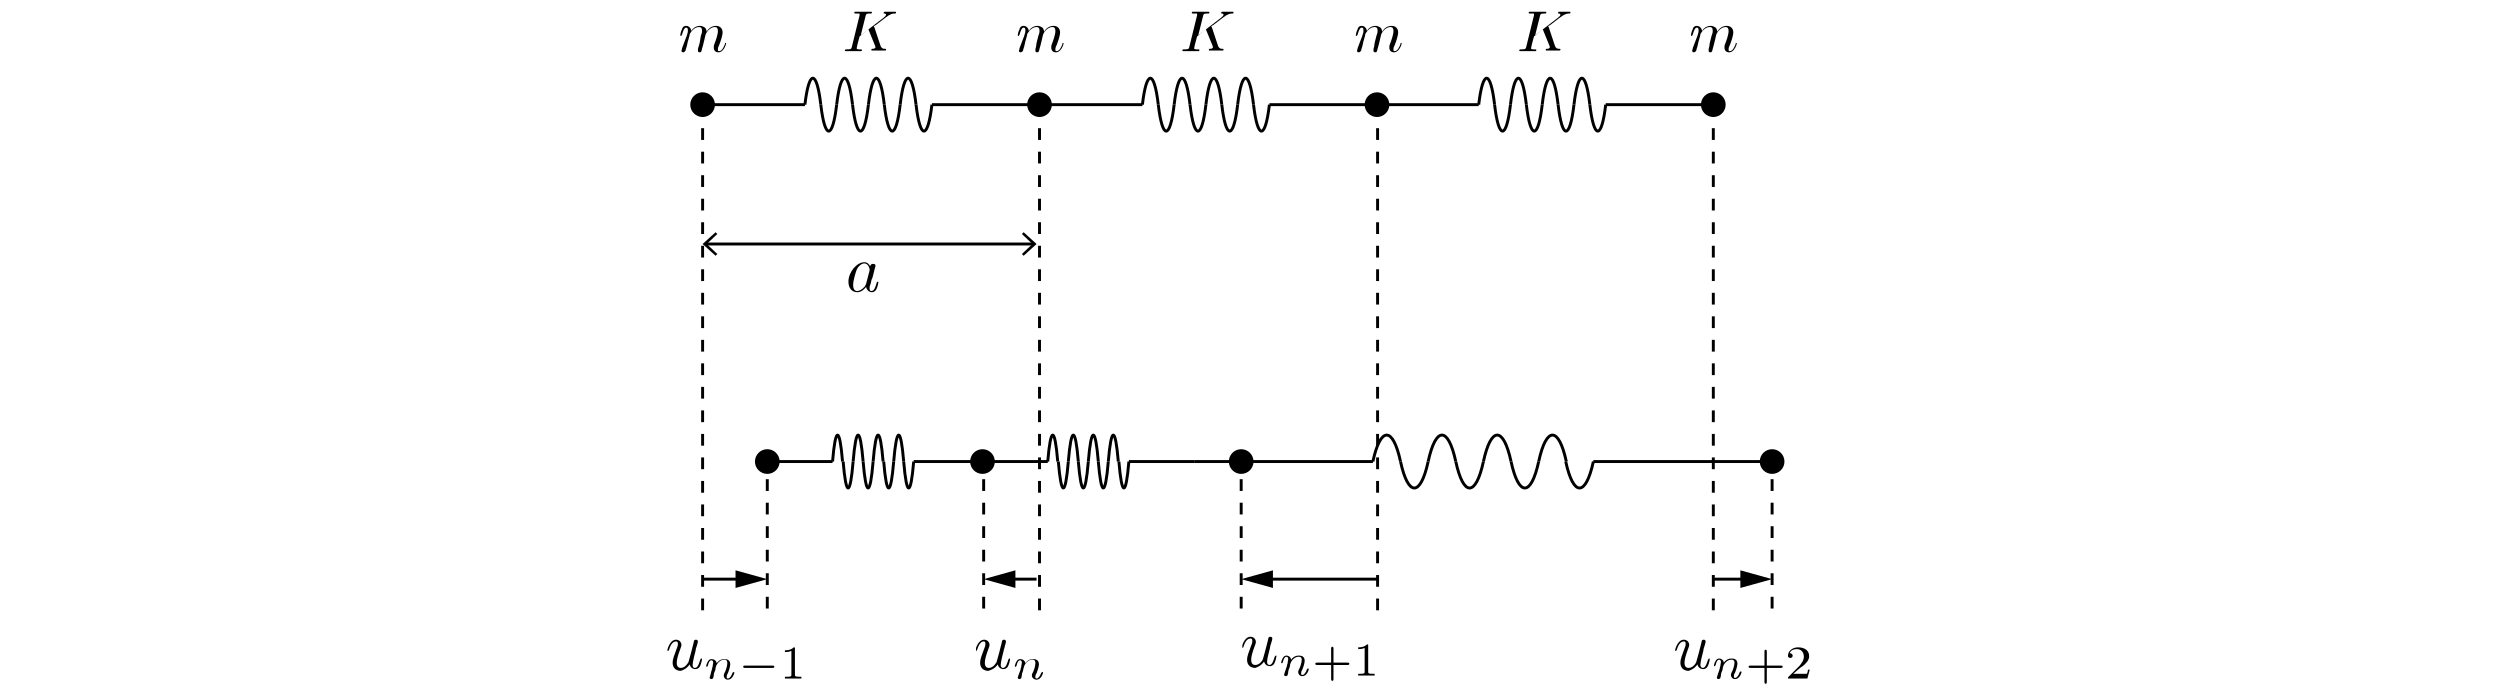 <?xml version="1.0" encoding="utf-8"?>
<!-- Generator: Adobe Illustrator 21.0.0, SVG Export Plug-In . SVG Version: 6.00 Build 0)  -->
<svg version="1.1" id="Layer_1" xmlns="http://www.w3.org/2000/svg" xmlns:xlink="http://www.w3.org/1999/xlink" x="0px" y="0px"
	 viewBox="0 0 425.2 119" style="enable-background:new 0 0 425.2 119;" xml:space="preserve">
<style type="text/css">
	.st0{fill:none;stroke:#000000;stroke-width:0.5;stroke-miterlimit:10;}
	.st1{fill:none;stroke:#000000;stroke-width:0.5;stroke-miterlimit:10;stroke-dasharray:2;}
	.st2{clip-path:url(#SVGID_2_);}
	.st3{clip-path:url(#SVGID_4_);}
	.st4{clip-path:url(#SVGID_6_);}
	.st5{clip-path:url(#SVGID_8_);}
	.st6{clip-path:url(#SVGID_10_);}
	.st7{clip-path:url(#SVGID_12_);}
	.st8{clip-path:url(#SVGID_14_);}
	.st9{clip-path:url(#SVGID_16_);}
	.st10{clip-path:url(#SVGID_18_);}
	.st11{clip-path:url(#SVGID_20_);}
	.st12{clip-path:url(#SVGID_22_);}
	.st13{clip-path:url(#SVGID_24_);}
</style>
<g>
	<g>
		<path class="st0" d="M136.9,17.8c0.7-6,2-6,2.7,0"/>
		<path class="st0" d="M142.3,17.8c-0.7,6-2,6-2.7,0"/>
	</g>
	<g>
		<path class="st0" d="M142.3,17.8c0.7-6,2-6,2.7,0"/>
		<path class="st0" d="M147.7,17.8c-0.7,6-2,6-2.7,0"/>
	</g>
	<g>
		<path class="st0" d="M147.7,17.8c0.7-6,2-6,2.7,0"/>
		<path class="st0" d="M153.1,17.8c-0.7,6-2,6-2.7,0"/>
	</g>
	<g>
		<path class="st0" d="M153.1,17.8c0.7-6,2-6,2.7,0"/>
		<path class="st0" d="M158.5,17.8c-0.7,6-2,6-2.7,0"/>
	</g>
	<line class="st0" x1="158.5" y1="17.8" x2="176" y2="17.8"/>
	<line class="st0" x1="119.5" y1="17.8" x2="136.9" y2="17.8"/>
	<circle cx="176.8" cy="17.8" r="2.1"/>
	<g>
		<path class="st0" d="M194.3,17.8c0.7-6,2-6,2.7,0"/>
		<path class="st0" d="M199.7,17.8c-0.7,6-2,6-2.7,0"/>
	</g>
	<g>
		<path class="st0" d="M199.7,17.8c0.7-6,2-6,2.7,0"/>
		<path class="st0" d="M205.1,17.8c-0.7,6-2,6-2.7,0"/>
	</g>
	<g>
		<path class="st0" d="M205.1,17.8c0.7-6,2-6,2.7,0"/>
		<path class="st0" d="M210.5,17.8c-0.7,6-2,6-2.7,0"/>
	</g>
	<g>
		<path class="st0" d="M210.5,17.8c0.7-6,2-6,2.7,0"/>
		<path class="st0" d="M215.9,17.8c-0.7,6-2,6-2.7,0"/>
	</g>
	<line class="st0" x1="215.9" y1="17.8" x2="233.4" y2="17.8"/>
	<line class="st0" x1="176.8" y1="17.8" x2="194.3" y2="17.8"/>
	<circle cx="234.2" cy="17.8" r="2.1"/>
	<g>
		<path class="st0" d="M251.5,17.8c0.7-6,2-6,2.7,0"/>
		<path class="st0" d="M256.9,17.8c-0.7,6-2,6-2.7,0"/>
	</g>
	<g>
		<path class="st0" d="M256.9,17.8c0.7-6,2-6,2.7,0"/>
		<path class="st0" d="M262.3,17.8c-0.7,6-2,6-2.7,0"/>
	</g>
	<g>
		<path class="st0" d="M262.3,17.8c0.7-6,2-6,2.7,0"/>
		<path class="st0" d="M267.7,17.8c-0.7,6-2,6-2.7,0"/>
	</g>
	<g>
		<path class="st0" d="M267.7,17.8c0.7-6,2-6,2.7,0"/>
		<path class="st0" d="M273.1,17.8c-0.7,6-2,6-2.7,0"/>
	</g>
	<line class="st0" x1="273.1" y1="17.8" x2="290.6" y2="17.8"/>
	<line class="st0" x1="234" y1="17.8" x2="251.5" y2="17.8"/>
	<circle cx="291.4" cy="17.8" r="2.1"/>
	<circle cx="119.5" cy="17.8" r="2.1"/>
</g>
<g>
	<path class="st0" d="M141.6,78.5c0.5-6,1.2-6,1.7,0"/>
	<path class="st0" d="M145.1,78.5c-0.5,6-1.2,6-1.7,0"/>
</g>
<g>
	<path class="st0" d="M145.1,78.5c0.5-6,1.2-6,1.7,0"/>
	<path class="st0" d="M148.5,78.5c-0.5,6-1.2,6-1.7,0"/>
</g>
<g>
	<path class="st0" d="M148.5,78.5c0.5-6,1.2-6,1.7,0"/>
	<path class="st0" d="M152,78.5c-0.5,6-1.2,6-1.7,0"/>
</g>
<g>
	<path class="st0" d="M152,78.5c0.5-6,1.2-6,1.7,0"/>
	<path class="st0" d="M155.4,78.5c-0.5,6-1.2,6-1.7,0"/>
</g>
<line class="st0" x1="155.4" y1="78.5" x2="166.6" y2="78.5"/>
<line class="st0" x1="130.5" y1="78.5" x2="141.6" y2="78.5"/>
<circle cx="167.1" cy="78.5" r="2.1"/>
<g>
	<path class="st0" d="M178.2,78.5c0.5-6,1.2-6,1.7,0"/>
	<path class="st0" d="M181.7,78.5c-0.5,6-1.2,6-1.7,0"/>
</g>
<g>
	<path class="st0" d="M181.7,78.5c0.5-6,1.2-6,1.7,0"/>
	<path class="st0" d="M185.1,78.5c-0.5,6-1.2,6-1.7,0"/>
</g>
<g>
	<path class="st0" d="M185.1,78.5c0.5-6,1.2-6,1.7,0"/>
	<path class="st0" d="M188.5,78.5c-0.5,6-1.2,6-1.7,0"/>
</g>
<g>
	<path class="st0" d="M188.5,78.5c0.5-6,1.2-6,1.7,0"/>
	<path class="st0" d="M192,78.5c-0.5,6-1.2,6-1.7,0"/>
</g>
<line class="st0" x1="192" y1="78.5" x2="203.1" y2="78.5"/>
<line class="st0" x1="167.1" y1="78.5" x2="178.2" y2="78.5"/>
<circle cx="211.1" cy="78.5" r="2.1"/>
<g>
	<path class="st0" d="M233.5,78.5c1.3-6,3.4-6,4.7,0"/>
	<path class="st0" d="M242.9,78.5c-1.3,6-3.4,6-4.7,0"/>
</g>
<g>
	<path class="st0" d="M242.9,78.5c1.3-6,3.4-6,4.7,0"/>
	<path class="st0" d="M252.3,78.5c-1.3,6-3.4,6-4.7,0"/>
</g>
<g>
	<path class="st0" d="M252.3,78.5c1.3-6,3.4-6,4.7,0"/>
	<path class="st0" d="M261.7,78.5c-1.3,6-3.4,6-4.7,0"/>
</g>
<g>
	<path class="st0" d="M261.7,78.5c1.3-6,3.4-6,4.7,0"/>
	<path class="st0" d="M271,78.5c-1.3,6-3.4,6-4.7,0"/>
</g>
<line class="st0" x1="271" y1="78.5" x2="301.4" y2="78.5"/>
<line class="st0" x1="203.1" y1="78.5" x2="233.5" y2="78.5"/>
<circle cx="301.4" cy="78.5" r="2.1"/>
<circle cx="130.5" cy="78.5" r="2.1"/>
<line class="st1" x1="119.5" y1="17.8" x2="119.5" y2="105.2"/>
<line class="st1" x1="176.8" y1="17.8" x2="176.8" y2="105.2"/>
<line class="st1" x1="234.3" y1="17.8" x2="234.3" y2="105.2"/>
<line class="st1" x1="291.4" y1="17.8" x2="291.4" y2="105.2"/>
<line class="st1" x1="130.5" y1="77.5" x2="130.5" y2="104.2"/>
<line class="st1" x1="167.3" y1="77.5" x2="167.3" y2="104.2"/>
<line class="st1" x1="211.1" y1="77.5" x2="211.1" y2="104.2"/>
<line class="st1" x1="301.4" y1="77.5" x2="301.4" y2="104.2"/>
<g>
	<g>
		<line class="st0" x1="119.5" y1="98.5" x2="126.1" y2="98.5"/>
		<g>
			<polygon points="125.1,100 130.5,98.5 125.1,97 			"/>
		</g>
	</g>
</g>
<g>
	<g>
		<line class="st0" x1="176.3" y1="98.5" x2="171.7" y2="98.5"/>
		<g>
			<polygon points="172.7,97 167.3,98.5 172.7,100 			"/>
		</g>
	</g>
</g>
<g>
	<g>
		<line class="st0" x1="234.3" y1="98.5" x2="215.5" y2="98.5"/>
		<g>
			<polygon points="216.5,97 211.1,98.5 216.5,100 			"/>
		</g>
	</g>
</g>
<g>
	<g>
		<line class="st0" x1="291.4" y1="98.5" x2="297" y2="98.5"/>
		<g>
			<polygon points="296,100 301.4,98.5 296,97 			"/>
		</g>
	</g>
</g>
<g>
	<g>
		<line class="st0" x1="120" y1="41.5" x2="175.8" y2="41.5"/>
		<g>
			<polygon points="121.7,43.5 122,43.2 120.2,41.5 122,39.8 121.7,39.5 119.5,41.5 			"/>
		</g>
		<g>
			<polygon points="174.1,43.5 173.8,43.2 175.6,41.5 173.8,39.8 174.1,39.5 176.3,41.5 			"/>
		</g>
	</g>
</g>
<g>
	<defs>
		<rect id="SVGID_1_" x="113.4" y="108.6" width="23.1" height="7"/>
	</defs>
	<clipPath id="SVGID_2_">
		<use xlink:href="#SVGID_1_"  style="overflow:visible;"/>
	</clipPath>
	<path class="st2" d="M117.3,113c0.1,0.5,0.5,0.8,1,0.8c0.4,0,0.7-0.3,0.8-0.6c0.2-0.4,0.3-1.1,0.3-1.1c0-0.1-0.1-0.1-0.1-0.1
		c-0.1,0-0.1,0-0.2,0.2c-0.2,0.6-0.4,1.4-0.9,1.4c-0.2,0-0.4-0.1-0.4-0.5c0-0.2,0.1-0.8,0.2-1.2l0.3-1.2c0-0.2,0.1-0.6,0.2-0.8
		c0.1-0.3,0.2-0.7,0.2-0.8c0-0.2-0.2-0.3-0.3-0.3c-0.1,0-0.4,0-0.4,0.4c-0.2,0.8-0.7,2.8-0.9,3.4c0,0-0.5,1-1.3,1
		c-0.6,0-0.7-0.5-0.7-0.9c0-0.6,0.3-1.5,0.6-2.3c0.1-0.3,0.2-0.5,0.2-0.7c0-0.5-0.4-0.9-0.9-0.9c-1.1,0-1.5,1.7-1.5,1.8
		c0,0.1,0.1,0.1,0.1,0.1c0.1,0,0.1,0,0.2-0.2c0.3-1,0.7-1.4,1.2-1.4c0.1,0,0.3,0,0.3,0.4c0,0.3-0.1,0.6-0.2,0.8
		c-0.4,1.1-0.7,1.8-0.7,2.4c0,1.1,0.8,1.4,1.4,1.4C116.7,113.8,117.1,113.3,117.3,113"/>
	<path class="st2" d="M120.8,114.9c0,0.1-0.1,0.3-0.1,0.3c0,0.2,0.1,0.3,0.3,0.3c0.1,0,0.3-0.1,0.3-0.2c0-0.1,0.1-0.3,0.1-0.5
		c0-0.2,0.1-0.5,0.2-0.7c0.1-0.2,0.1-0.4,0.1-0.5c0.1-0.3,0.1-0.4,0.3-0.7c0.2-0.3,0.6-0.7,1.2-0.7c0.5,0,0.5,0.4,0.5,0.6
		c0,0.5-0.3,1.4-0.5,1.7c-0.1,0.2-0.1,0.3-0.1,0.4c0,0.4,0.3,0.7,0.7,0.7c0.8,0,1.1-1.1,1.1-1.2c0-0.1-0.1-0.1-0.1-0.1
		c-0.1,0-0.1,0.1-0.2,0.1c-0.2,0.6-0.5,1-0.8,1c-0.2,0-0.2-0.1-0.2-0.3c0-0.2,0-0.3,0.2-0.6c0.1-0.2,0.4-1.1,0.4-1.5
		c0-0.8-0.6-0.9-1-0.9c-0.7,0-1.1,0.4-1.3,0.7c-0.1-0.5-0.5-0.7-0.9-0.7c-0.3,0-0.5,0.2-0.6,0.4c-0.2,0.3-0.3,0.7-0.3,0.8
		c0,0.1,0.1,0.1,0.1,0.1c0.1,0,0.1,0,0.2-0.2c0.1-0.5,0.3-0.9,0.6-0.9c0.2,0,0.3,0.2,0.3,0.4c0,0.2-0.1,0.4-0.1,0.7
		c-0.1,0.2-0.1,0.5-0.2,0.7L120.8,114.9"/>
	<path class="st2" d="M131.4,113.6c0.1,0,0.3,0,0.3-0.2c0-0.2-0.2-0.2-0.3-0.2h-4.7c-0.1,0-0.3,0-0.3,0.2c0,0.2,0.2,0.2,0.3,0.2
		H131.4"/>
	<path class="st2" d="M135.2,110.3c0-0.2,0-0.2-0.2-0.2c-0.5,0.5-1.2,0.5-1.5,0.5v0.3c0.2,0,0.7,0,1.1-0.2v4c0,0.3,0,0.4-0.8,0.4
		h-0.3v0.3c0.1,0,1.1,0,1.4,0c0.2,0,1.2,0,1.4,0v-0.3H136c-0.8,0-0.8-0.1-0.8-0.4V110.3"/>
</g>
<g>
	<defs>
		<rect id="SVGID_3_" x="211.3" y="108.2" width="22.8" height="7.9"/>
	</defs>
	<clipPath id="SVGID_4_">
		<use xlink:href="#SVGID_3_"  style="overflow:visible;"/>
	</clipPath>
	<path class="st3" d="M215,112.5c0.1,0.5,0.5,0.8,1,0.8c0.4,0,0.7-0.3,0.8-0.6c0.2-0.4,0.3-1.1,0.3-1.1c0-0.1-0.1-0.1-0.1-0.1
		c-0.1,0-0.1,0.1-0.2,0.2c-0.2,0.6-0.4,1.4-0.9,1.4c-0.2,0-0.4-0.2-0.4-0.5c0-0.3,0.1-0.8,0.2-1.2l0.3-1.2c0-0.2,0.1-0.6,0.2-0.8
		c0.1-0.3,0.2-0.7,0.2-0.8c0-0.2-0.2-0.3-0.3-0.3c-0.1,0-0.4,0-0.4,0.4c-0.2,0.8-0.7,2.8-0.9,3.4c0,0.1-0.5,1-1.3,1
		c-0.6,0-0.7-0.5-0.7-0.9c0-0.6,0.3-1.5,0.6-2.3c0.1-0.3,0.2-0.5,0.2-0.7c0-0.5-0.4-0.9-0.9-0.9c-1.1,0-1.5,1.7-1.5,1.8
		c0,0.1,0.1,0.1,0.1,0.1c0.1,0,0.1,0,0.2-0.2c0.3-1,0.7-1.4,1.2-1.4c0.1,0,0.3,0,0.3,0.4c0,0.3-0.1,0.6-0.2,0.8
		c-0.4,1.1-0.7,1.8-0.7,2.4c0,1.1,0.8,1.4,1.4,1.4C214.4,113.3,214.8,112.8,215,112.5"/>
	<path class="st3" d="M218.5,114.4c0,0.1-0.1,0.3-0.1,0.3c0,0.2,0.1,0.3,0.3,0.3c0.1,0,0.3-0.1,0.3-0.2c0-0.1,0.1-0.3,0.1-0.5
		c0-0.2,0.1-0.5,0.2-0.7c0.1-0.2,0.1-0.3,0.1-0.5c0.1-0.3,0.1-0.4,0.3-0.7c0.2-0.3,0.6-0.7,1.2-0.7c0.5,0,0.5,0.4,0.5,0.5
		c0,0.5-0.3,1.4-0.5,1.7c-0.1,0.2-0.1,0.3-0.1,0.4c0,0.4,0.3,0.7,0.7,0.7c0.8,0,1.1-1.1,1.1-1.2c0-0.1-0.1-0.1-0.1-0.1
		c-0.1,0-0.1,0-0.2,0.1c-0.2,0.6-0.5,1-0.8,1c-0.2,0-0.2-0.1-0.2-0.3c0-0.2,0-0.3,0.2-0.6c0.1-0.2,0.4-1.1,0.4-1.5
		c0-0.8-0.6-0.9-1-0.9c-0.7,0-1.1,0.4-1.3,0.7c-0.1-0.5-0.5-0.7-0.8-0.7c-0.3,0-0.5,0.2-0.6,0.4c-0.2,0.3-0.3,0.7-0.3,0.8
		c0,0.1,0.1,0.1,0.1,0.1c0.1,0,0.1,0,0.2-0.2c0.1-0.5,0.3-0.9,0.6-0.9c0.2,0,0.3,0.2,0.3,0.4c0,0.2-0.1,0.4-0.1,0.7
		c-0.1,0.2-0.1,0.5-0.2,0.7L218.5,114.4"/>
	<path class="st3" d="M226.8,113.1h2.4c0.1,0,0.3,0,0.3-0.2c0-0.2-0.2-0.2-0.3-0.2h-2.4v-2.4c0-0.1,0-0.3-0.2-0.3
		c-0.2,0-0.2,0.2-0.2,0.3v2.4H224c-0.1,0-0.3,0-0.3,0.2c0,0.2,0.2,0.2,0.3,0.2h2.4v2.4c0,0.1,0,0.3,0.2,0.3c0.2,0,0.2-0.2,0.2-0.3
		V113.1"/>
	<path class="st3" d="M232.7,109.8c0-0.2,0-0.2-0.2-0.2c-0.5,0.5-1.2,0.5-1.5,0.5v0.3c0.2,0,0.7,0,1.1-0.2v4c0,0.3,0,0.4-0.8,0.4
		H231v0.3c0.1,0,1.1,0,1.4,0c0.2,0,1.2,0,1.4,0v-0.3h-0.3c-0.8,0-0.8-0.1-0.8-0.4V109.8"/>
</g>
<g>
	<defs>
		<rect id="SVGID_5_" x="285" y="108.6" width="22.8" height="7.9"/>
	</defs>
	<clipPath id="SVGID_6_">
		<use xlink:href="#SVGID_5_"  style="overflow:visible;"/>
	</clipPath>
	<path class="st4" d="M288.7,113c0.1,0.5,0.5,0.8,1,0.8c0.4,0,0.7-0.3,0.8-0.6c0.2-0.4,0.3-1.1,0.3-1.1c0-0.1-0.1-0.1-0.1-0.1
		c-0.1,0-0.1,0.1-0.2,0.2c-0.2,0.6-0.4,1.4-0.9,1.4c-0.2,0-0.4-0.2-0.4-0.5c0-0.3,0.1-0.8,0.2-1.2l0.3-1.2c0-0.2,0.1-0.6,0.2-0.8
		c0.1-0.3,0.2-0.7,0.2-0.8c0-0.2-0.2-0.3-0.3-0.3c-0.1,0-0.4,0-0.4,0.4c-0.2,0.8-0.7,2.8-0.9,3.4c0,0.1-0.5,1-1.3,1
		c-0.6,0-0.7-0.5-0.7-0.9c0-0.6,0.3-1.5,0.6-2.3c0.1-0.3,0.2-0.5,0.2-0.7c0-0.5-0.4-0.9-0.9-0.9c-1.1,0-1.5,1.7-1.5,1.8
		c0,0.1,0.1,0.1,0.1,0.1c0.1,0,0.1,0,0.2-0.2c0.3-1,0.7-1.4,1.2-1.4c0.1,0,0.3,0,0.3,0.4c0,0.3-0.1,0.6-0.2,0.8
		c-0.4,1.1-0.7,1.8-0.7,2.4c0,1.1,0.8,1.4,1.4,1.4C288.1,113.8,288.5,113.3,288.7,113"/>
	<path class="st4" d="M292.1,114.9c0,0.1-0.1,0.3-0.1,0.3c0,0.2,0.1,0.3,0.3,0.3c0.1,0,0.3-0.1,0.3-0.2c0-0.1,0.1-0.3,0.1-0.5
		c0-0.2,0.1-0.5,0.2-0.7c0.1-0.2,0.1-0.3,0.1-0.5c0.1-0.3,0.1-0.4,0.3-0.7c0.2-0.3,0.6-0.7,1.2-0.7c0.5,0,0.5,0.4,0.5,0.5
		c0,0.5-0.3,1.4-0.5,1.7c-0.1,0.2-0.1,0.3-0.1,0.4c0,0.4,0.3,0.7,0.7,0.7c0.8,0,1.1-1.1,1.1-1.2c0-0.1-0.1-0.1-0.1-0.1
		c-0.1,0-0.1,0-0.2,0.1c-0.2,0.6-0.5,1-0.8,1c-0.2,0-0.2-0.1-0.2-0.3c0-0.2,0-0.3,0.2-0.6c0.1-0.2,0.4-1.1,0.4-1.5
		c0-0.8-0.6-0.9-1-0.9c-0.7,0-1.1,0.4-1.3,0.7c-0.1-0.5-0.5-0.7-0.8-0.7c-0.3,0-0.5,0.2-0.6,0.4c-0.2,0.3-0.3,0.7-0.3,0.8
		c0,0.1,0.1,0.1,0.1,0.1c0.1,0,0.1,0,0.2-0.2c0.1-0.5,0.3-0.9,0.6-0.9c0.2,0,0.3,0.2,0.3,0.4c0,0.2-0.1,0.4-0.1,0.7
		c-0.1,0.2-0.1,0.5-0.2,0.7L292.1,114.9"/>
	<path class="st4" d="M300.5,113.6h2.4c0.1,0,0.3,0,0.3-0.2c0-0.2-0.2-0.2-0.3-0.2h-2.4v-2.4c0-0.1,0-0.3-0.2-0.3
		c-0.2,0-0.2,0.2-0.2,0.3v2.4h-2.4c-0.1,0-0.3,0-0.3,0.2c0,0.2,0.2,0.2,0.3,0.2h2.4v2.4c0,0.1,0,0.3,0.2,0.3c0.2,0,0.2-0.2,0.2-0.3
		V113.6"/>
	<path class="st4" d="M307.8,113.9h-0.3c0,0.2-0.1,0.6-0.2,0.7c-0.1,0-0.7,0-0.8,0H305c0.8-0.7,1.1-1,1.6-1.3c0.6-0.5,1.1-1,1.1-1.7
		c0-1-0.8-1.5-1.9-1.5c-1,0-1.7,0.7-1.7,1.4c0,0.4,0.3,0.4,0.4,0.4c0.2,0,0.4-0.1,0.4-0.4c0-0.1-0.1-0.4-0.5-0.4
		c0.2-0.6,0.8-0.7,1.2-0.7c0.8,0,1.2,0.6,1.2,1.3c0,0.7-0.5,1.2-0.7,1.5l-1.9,1.9c-0.1,0.1-0.1,0.1-0.1,0.3h3.3L307.8,113.9"/>
</g>
<g>
	<defs>
		<rect id="SVGID_7_" x="166" y="108.6" width="11.7" height="7"/>
	</defs>
	<clipPath id="SVGID_8_">
		<use xlink:href="#SVGID_7_"  style="overflow:visible;"/>
	</clipPath>
	<path class="st5" d="M169.7,113c0.1,0.5,0.5,0.8,1,0.8c0.4,0,0.7-0.3,0.8-0.6c0.2-0.4,0.3-1.1,0.3-1.1c0-0.1-0.1-0.1-0.1-0.1
		c-0.1,0-0.1,0-0.2,0.2c-0.2,0.6-0.4,1.4-0.9,1.4c-0.2,0-0.4-0.1-0.4-0.5c0-0.2,0.1-0.8,0.2-1.2l0.3-1.2c0-0.2,0.2-0.6,0.2-0.8
		c0.1-0.3,0.2-0.7,0.2-0.8c0-0.2-0.2-0.3-0.3-0.3c-0.1,0-0.4,0-0.4,0.4c-0.2,0.8-0.7,2.8-0.9,3.4c0,0-0.5,1-1.3,1
		c-0.6,0-0.7-0.5-0.7-0.9c0-0.6,0.3-1.5,0.6-2.3c0.1-0.3,0.2-0.5,0.2-0.7c0-0.5-0.4-0.9-0.9-0.9c-1.1,0-1.5,1.7-1.5,1.8
		c0,0.1,0.1,0.1,0.1,0.1c0.1,0,0.1,0,0.2-0.2c0.3-1,0.7-1.4,1.1-1.4c0.1,0,0.3,0,0.3,0.4c0,0.3-0.1,0.6-0.2,0.8
		c-0.4,1.1-0.7,1.8-0.7,2.4c0,1.1,0.8,1.4,1.4,1.4C169.1,113.8,169.5,113.3,169.7,113"/>
	<path class="st5" d="M173.2,114.9c0,0.1-0.1,0.3-0.1,0.3c0,0.2,0.1,0.3,0.3,0.3c0.1,0,0.3-0.1,0.3-0.2c0-0.1,0.1-0.3,0.1-0.5
		c0-0.2,0.1-0.5,0.2-0.7c0-0.2,0.1-0.4,0.1-0.5c0.1-0.3,0.1-0.4,0.3-0.7c0.2-0.3,0.6-0.7,1.2-0.7c0.5,0,0.5,0.4,0.5,0.6
		c0,0.5-0.3,1.4-0.5,1.7c-0.1,0.2-0.1,0.3-0.1,0.4c0,0.4,0.4,0.7,0.8,0.7c0.8,0,1.1-1.1,1.1-1.2c0-0.1-0.1-0.1-0.1-0.1
		c-0.1,0-0.1,0.1-0.2,0.1c-0.2,0.6-0.5,1-0.8,1c-0.2,0-0.2-0.1-0.2-0.3c0-0.2,0-0.3,0.2-0.6c0.1-0.2,0.4-1.1,0.4-1.5
		c0-0.8-0.6-0.9-1-0.9c-0.7,0-1.1,0.4-1.3,0.7c-0.1-0.5-0.5-0.7-0.9-0.7c-0.3,0-0.5,0.2-0.6,0.4c-0.2,0.3-0.3,0.7-0.3,0.8
		c0,0.1,0.1,0.1,0.1,0.1c0.1,0,0.1,0,0.2-0.2c0.1-0.5,0.3-0.9,0.6-0.9c0.2,0,0.3,0.2,0.3,0.4c0,0.2-0.1,0.4-0.1,0.7
		c-0.1,0.2-0.1,0.5-0.2,0.7L173.2,114.9"/>
</g>
<g>
	<defs>
		<rect id="SVGID_9_" x="144.1" y="44.4" width="5.4" height="5.4"/>
	</defs>
	<clipPath id="SVGID_10_">
		<use xlink:href="#SVGID_9_"  style="overflow:visible;"/>
	</clipPath>
	<path class="st6" d="M147.3,48.3c-0.1,0.2-0.1,0.2-0.2,0.4c-0.5,0.6-1,0.8-1.3,0.8c-0.6,0-0.7-0.6-0.7-1.1c0-0.6,0.4-2,0.6-2.5
		c0.3-0.7,0.9-1.1,1.3-1.1c0.7,0,0.9,0.9,0.9,1s0,0.1,0,0.2L147.3,48.3 M148,45.3c-0.2-0.4-0.5-0.7-1-0.7c-1.3,0-2.7,1.7-2.7,3.3
		c0,1.1,0.6,1.8,1.5,1.8c0.2,0,0.8,0,1.5-0.9c0.1,0.5,0.5,0.9,1,0.9c0.4,0,0.7-0.3,0.8-0.6c0.2-0.4,0.3-1.1,0.3-1.1
		c0-0.1-0.1-0.1-0.1-0.1c-0.1,0-0.1,0.1-0.2,0.2c-0.2,0.7-0.4,1.4-0.9,1.4c-0.3,0-0.3-0.3-0.3-0.5c0-0.3,0-0.3,0.2-0.8
		c0.1-0.5,0.1-0.6,0.3-1l0.4-1.6c0.1-0.3,0.1-0.3,0.1-0.4c0-0.2-0.1-0.3-0.3-0.3C148.2,44.8,148,45.1,148,45.3z"/>
</g>
<g>
	<defs>
		<rect id="SVGID_11_" x="115" y="4.2" width="9" height="5"/>
	</defs>
	<clipPath id="SVGID_12_">
		<use xlink:href="#SVGID_11_"  style="overflow:visible;"/>
	</clipPath>
	<path class="st7" d="M116,8.2c0,0.2-0.1,0.4-0.1,0.4c0,0.2,0.1,0.3,0.3,0.3c0.1,0,0.3-0.1,0.4-0.3c0,0,0.1-0.5,0.2-0.7L117,7
		c0.1-0.2,0.1-0.4,0.2-0.7c0.1-0.2,0.1-0.5,0.1-0.5c0.2-0.3,0.7-1.2,1.6-1.2c0.5,0,0.5,0.4,0.5,0.7c0,0.3-0.1,0.5-0.2,0.8L119,7.3
		L118.8,8c-0.1,0.2-0.1,0.5-0.1,0.6c0,0.2,0.1,0.3,0.3,0.3c0.3,0,0.3-0.2,0.4-0.6c0.2-0.6,0.5-2,0.6-2.4c0-0.1,0.6-1.3,1.6-1.3
		c0.4,0,0.5,0.3,0.5,0.7c0,0.6-0.4,1.7-0.6,2.2c-0.1,0.2-0.1,0.3-0.1,0.6c0,0.5,0.3,0.8,0.8,0.8c0.9,0,1.3-1.4,1.3-1.5
		c0-0.1-0.1-0.1-0.1-0.1c-0.1,0-0.1,0-0.1,0.2c-0.2,0.5-0.5,1.2-1,1.2c-0.2,0-0.2-0.1-0.2-0.3c0-0.3,0.1-0.5,0.2-0.7
		c0.2-0.5,0.6-1.6,0.6-2.2c0-0.6-0.4-1.1-1.1-1.1c-0.7,0-1.3,0.4-1.6,1c0-0.1-0.1-0.5-0.3-0.7c-0.3-0.2-0.6-0.3-0.8-0.3
		c-0.9,0-1.4,0.6-1.5,0.9c-0.1-0.6-0.5-0.9-0.9-0.9c-0.5,0-0.7,0.4-0.7,0.6c-0.2,0.3-0.3,0.9-0.3,1c0,0.1,0.1,0.1,0.1,0.1
		c0.1,0,0.1,0,0.2-0.2c0.2-0.7,0.4-1.2,0.7-1.2c0.2,0,0.3,0.1,0.3,0.5c0,0.2,0,0.3-0.2,0.9L116,8.2"/>
</g>
<g>
	<defs>
		<rect id="SVGID_13_" x="143.6" y="1" width="9" height="8"/>
	</defs>
	<clipPath id="SVGID_14_">
		<use xlink:href="#SVGID_13_"  style="overflow:visible;"/>
	</clipPath>
	<path class="st8" d="M148.7,4.6c0,0-0.1-0.1-0.1-0.1c0,0,0.2-0.2,0.3-0.2l1.7-1.3c0.9-0.7,1.3-0.7,1.6-0.7c0.1,0,0.2,0,0.2-0.2
		c0,0,0-0.1-0.1-0.1c-0.2,0-0.5,0-0.7,0c-0.3,0-0.7,0-1.1,0c-0.1,0-0.2,0-0.2,0.2c0,0.1,0,0.1,0.1,0.1c0.2,0,0.3,0.1,0.3,0.2
		c0,0.2-0.3,0.4-0.4,0.5l-3.9,3l0.8-3.2c0.1-0.4,0.1-0.5,0.8-0.5c0.2,0,0.3,0,0.3-0.2c0-0.1-0.1-0.1-0.2-0.1c-0.3,0-1,0-1.3,0
		c-0.3,0-1,0-1.3,0c-0.1,0-0.2,0-0.2,0.2c0,0.1,0.1,0.1,0.3,0.1c0.1,0,0.3,0,0.4,0c0.2,0,0.2,0,0.2,0.1c0,0.1,0,0.1,0,0.2l-1.3,5.3
		c-0.1,0.4-0.1,0.5-0.9,0.5c-0.2,0-0.3,0-0.3,0.2c0,0.1,0.1,0.1,0.2,0.1c0.3,0,1,0,1.3,0c0.2,0,0.4,0,0.6,0c0.2,0,0.5,0,0.6,0
		c0.1,0,0.2,0,0.2-0.2c0-0.1-0.1-0.1-0.3-0.1c-0.3,0-0.6,0-0.6-0.2c0-0.1,0.1-0.3,0.1-0.5c0.1-0.5,0.3-1,0.4-1.5l1.5-1.2l1.1,2.7
		c0.1,0.3,0.1,0.3,0.1,0.3c0,0.3-0.4,0.3-0.5,0.3s-0.2,0-0.2,0.2c0,0.1,0.1,0.1,0.1,0.1c0.4,0,0.8,0,1.2,0c0.2,0,0.7,0,1,0
		c0.1,0,0.2,0,0.2-0.2c0-0.1-0.1-0.1-0.2-0.1c-0.4,0-0.5-0.1-0.7-0.4L148.7,4.6"/>
</g>
<g>
	<defs>
		<rect id="SVGID_15_" x="172.3" y="4.2" width="9" height="5"/>
	</defs>
	<clipPath id="SVGID_16_">
		<use xlink:href="#SVGID_15_"  style="overflow:visible;"/>
	</clipPath>
	<path class="st9" d="M173.4,8.2c0,0.2-0.1,0.4-0.1,0.4c0,0.2,0.1,0.3,0.3,0.3c0.1,0,0.3-0.1,0.4-0.3c0,0,0.1-0.5,0.2-0.7l0.2-0.9
		c0.1-0.2,0.1-0.4,0.2-0.7c0.1-0.2,0.1-0.5,0.1-0.5c0.2-0.3,0.7-1.2,1.6-1.2c0.5,0,0.5,0.4,0.5,0.7c0,0.3-0.1,0.5-0.2,0.8l-0.3,1.2
		L176.2,8c-0.1,0.2-0.1,0.5-0.1,0.6c0,0.2,0.1,0.3,0.3,0.3c0.3,0,0.3-0.2,0.4-0.6c0.2-0.6,0.5-2,0.6-2.4c0-0.1,0.6-1.3,1.6-1.3
		c0.4,0,0.5,0.3,0.5,0.7c0,0.6-0.4,1.7-0.6,2.2c-0.1,0.2-0.1,0.3-0.1,0.6c0,0.5,0.3,0.8,0.8,0.8c0.9,0,1.3-1.4,1.3-1.5
		c0-0.1-0.1-0.1-0.1-0.1c-0.1,0-0.1,0-0.1,0.2c-0.2,0.5-0.5,1.2-1,1.2c-0.2,0-0.2-0.1-0.2-0.3c0-0.3,0.1-0.5,0.2-0.7
		c0.2-0.5,0.6-1.6,0.6-2.2c0-0.6-0.4-1.1-1.1-1.1c-0.7,0-1.3,0.4-1.6,1c0-0.1-0.1-0.5-0.3-0.7c-0.3-0.2-0.6-0.3-0.8-0.3
		c-0.9,0-1.4,0.6-1.5,0.9c-0.1-0.6-0.5-0.9-0.9-0.9c-0.5,0-0.7,0.4-0.7,0.6c-0.2,0.3-0.3,0.9-0.3,1c0,0.1,0.1,0.1,0.1,0.1
		c0.1,0,0.1,0,0.2-0.2c0.2-0.7,0.4-1.2,0.7-1.2c0.2,0,0.3,0.1,0.3,0.5c0,0.2,0,0.3-0.2,0.9L173.4,8.2"/>
</g>
<g>
	<defs>
		<rect id="SVGID_17_" x="229.8" y="4.2" width="9" height="5"/>
	</defs>
	<clipPath id="SVGID_18_">
		<use xlink:href="#SVGID_17_"  style="overflow:visible;"/>
	</clipPath>
	<path class="st10" d="M230.9,8.2c0,0.2-0.1,0.4-0.1,0.4c0,0.2,0.1,0.3,0.3,0.3c0.1,0,0.3-0.1,0.4-0.3c0,0,0.1-0.5,0.2-0.7l0.2-0.9
		c0.1-0.2,0.1-0.4,0.2-0.7c0.1-0.2,0.1-0.5,0.1-0.5c0.2-0.3,0.7-1.2,1.6-1.2c0.5,0,0.5,0.4,0.5,0.7c0,0.3-0.1,0.5-0.2,0.8l-0.3,1.2
		L233.7,8c-0.1,0.2-0.1,0.5-0.1,0.6c0,0.2,0.1,0.3,0.3,0.3c0.3,0,0.3-0.2,0.4-0.6c0.2-0.6,0.5-2,0.6-2.4c0-0.1,0.6-1.3,1.6-1.3
		c0.4,0,0.5,0.3,0.5,0.7c0,0.6-0.4,1.7-0.6,2.2c-0.1,0.2-0.1,0.3-0.1,0.6c0,0.5,0.3,0.8,0.8,0.8c0.9,0,1.3-1.4,1.3-1.5
		c0-0.1-0.1-0.1-0.1-0.1c-0.1,0-0.1,0-0.1,0.2c-0.2,0.5-0.5,1.2-1,1.2c-0.2,0-0.2-0.1-0.2-0.3c0-0.3,0.1-0.5,0.2-0.7
		c0.2-0.5,0.6-1.6,0.6-2.2c0-0.6-0.4-1.1-1.1-1.1c-0.7,0-1.3,0.4-1.6,1c0-0.1-0.1-0.5-0.3-0.7c-0.3-0.2-0.6-0.3-0.8-0.3
		c-0.9,0-1.4,0.6-1.5,0.9c-0.1-0.6-0.5-0.9-0.9-0.9c-0.5,0-0.7,0.4-0.7,0.6c-0.2,0.3-0.3,0.9-0.3,1c0,0.1,0.1,0.1,0.1,0.1
		c0.1,0,0.1,0,0.2-0.2c0.2-0.7,0.4-1.2,0.7-1.2c0.2,0,0.3,0.1,0.3,0.5c0,0.2,0,0.3-0.2,0.9L230.9,8.2"/>
</g>
<g>
	<defs>
		<rect id="SVGID_19_" x="286.9" y="4.2" width="9" height="5"/>
	</defs>
	<clipPath id="SVGID_20_">
		<use xlink:href="#SVGID_19_"  style="overflow:visible;"/>
	</clipPath>
	<path class="st11" d="M287.9,8.2c0,0.2-0.1,0.4-0.1,0.4c0,0.2,0.1,0.3,0.3,0.3c0.1,0,0.3-0.1,0.4-0.3c0,0,0.1-0.5,0.2-0.7l0.2-0.9
		c0.1-0.2,0.1-0.4,0.2-0.7c0.1-0.2,0.1-0.5,0.1-0.5c0.2-0.3,0.7-1.2,1.6-1.2c0.5,0,0.5,0.4,0.5,0.7c0,0.3-0.1,0.5-0.2,0.8l-0.3,1.2
		L290.7,8c-0.1,0.2-0.1,0.5-0.1,0.6c0,0.2,0.1,0.3,0.3,0.3c0.3,0,0.3-0.2,0.4-0.6c0.2-0.6,0.5-2,0.6-2.4c0-0.1,0.6-1.3,1.6-1.3
		c0.4,0,0.5,0.3,0.5,0.7c0,0.6-0.4,1.7-0.6,2.2c-0.1,0.2-0.1,0.3-0.1,0.6c0,0.5,0.3,0.8,0.8,0.8c0.9,0,1.3-1.4,1.3-1.5
		c0-0.1-0.1-0.1-0.1-0.1c-0.1,0-0.1,0-0.1,0.2c-0.2,0.5-0.5,1.2-1,1.2c-0.2,0-0.2-0.1-0.2-0.3c0-0.3,0.1-0.5,0.2-0.7
		c0.2-0.5,0.6-1.6,0.6-2.2c0-0.6-0.4-1.1-1.1-1.1s-1.3,0.4-1.6,1c0-0.1-0.1-0.5-0.3-0.7c-0.3-0.2-0.6-0.3-0.8-0.3
		c-0.9,0-1.4,0.6-1.5,0.9c-0.1-0.6-0.5-0.9-0.9-0.9c-0.5,0-0.7,0.4-0.7,0.6c-0.2,0.3-0.3,0.9-0.3,1c0,0.1,0.1,0.1,0.1,0.1
		c0.1,0,0.1,0,0.2-0.2c0.2-0.7,0.4-1.2,0.7-1.2c0.2,0,0.3,0.1,0.3,0.5c0,0.2,0,0.3-0.2,0.9L287.9,8.2"/>
</g>
<g>
	<defs>
		<rect id="SVGID_21_" x="201.1" y="1" width="9" height="8"/>
	</defs>
	<clipPath id="SVGID_22_">
		<use xlink:href="#SVGID_21_"  style="overflow:visible;"/>
	</clipPath>
	<path class="st12" d="M206.1,4.6c0,0-0.1-0.1-0.1-0.1c0,0,0.2-0.2,0.3-0.2l1.7-1.3c0.9-0.7,1.3-0.7,1.6-0.7c0.1,0,0.2,0,0.2-0.2
		c0,0,0-0.1-0.1-0.1c-0.2,0-0.5,0-0.7,0c-0.3,0-0.7,0-1.1,0c-0.1,0-0.2,0-0.2,0.2c0,0.1,0,0.1,0.1,0.1c0.2,0,0.3,0.1,0.3,0.2
		c0,0.2-0.3,0.4-0.4,0.5l-3.9,3l0.8-3.2c0.1-0.4,0.1-0.5,0.8-0.5c0.2,0,0.3,0,0.3-0.2c0-0.1-0.1-0.1-0.2-0.1c-0.3,0-1,0-1.3,0
		c-0.3,0-1,0-1.3,0c-0.1,0-0.2,0-0.2,0.2c0,0.1,0.1,0.1,0.3,0.1c0.1,0,0.3,0,0.4,0c0.2,0,0.2,0,0.2,0.1c0,0.1,0,0.1,0,0.2l-1.3,5.3
		c-0.1,0.4-0.1,0.5-0.9,0.5c-0.2,0-0.3,0-0.3,0.2c0,0.1,0.1,0.1,0.2,0.1c0.3,0,1,0,1.3,0c0.2,0,0.4,0,0.6,0c0.2,0,0.5,0,0.6,0
		c0.1,0,0.2,0,0.2-0.2c0-0.1-0.1-0.1-0.3-0.1c-0.3,0-0.6,0-0.6-0.2c0-0.1,0.1-0.3,0.1-0.5c0.1-0.5,0.3-1,0.4-1.5l1.5-1.2l1.1,2.7
		c0.1,0.3,0.1,0.3,0.1,0.3c0,0.3-0.4,0.3-0.5,0.3c-0.1,0-0.2,0-0.2,0.2c0,0.1,0.1,0.1,0.1,0.1c0.4,0,0.8,0,1.2,0c0.2,0,0.7,0,1,0
		c0.1,0,0.2,0,0.2-0.2c0-0.1-0.1-0.1-0.2-0.1c-0.4,0-0.5-0.1-0.7-0.4L206.1,4.6"/>
</g>
<g>
	<defs>
		<rect id="SVGID_23_" x="258.3" y="1" width="9" height="8"/>
	</defs>
	<clipPath id="SVGID_24_">
		<use xlink:href="#SVGID_23_"  style="overflow:visible;"/>
	</clipPath>
	<path class="st13" d="M263.4,4.6c0,0-0.1-0.1-0.1-0.1c0,0,0.2-0.2,0.3-0.2l1.7-1.3c0.9-0.7,1.3-0.7,1.6-0.7c0.1,0,0.2,0,0.2-0.2
		c0,0,0-0.1-0.1-0.1c-0.2,0-0.5,0-0.7,0c-0.3,0-0.7,0-1.1,0c-0.1,0-0.2,0-0.2,0.2c0,0.1,0,0.1,0.1,0.1c0.2,0,0.3,0.1,0.3,0.2
		c0,0.2-0.3,0.4-0.4,0.5l-3.9,3l0.8-3.2c0.1-0.4,0.1-0.5,0.8-0.5c0.2,0,0.3,0,0.3-0.2c0-0.1-0.1-0.1-0.2-0.1c-0.3,0-1,0-1.3,0
		c-0.3,0-1,0-1.3,0c-0.1,0-0.2,0-0.2,0.2c0,0.1,0.1,0.1,0.3,0.1c0.1,0,0.3,0,0.4,0c0.2,0,0.2,0,0.2,0.1c0,0.1,0,0.1,0,0.2l-1.3,5.3
		c-0.1,0.4-0.1,0.5-0.9,0.5c-0.2,0-0.3,0-0.3,0.2c0,0.1,0.1,0.1,0.2,0.1c0.3,0,1,0,1.3,0c0.2,0,0.4,0,0.6,0s0.5,0,0.6,0
		c0.1,0,0.2,0,0.2-0.2c0-0.1-0.1-0.1-0.3-0.1c-0.3,0-0.6,0-0.6-0.2c0-0.1,0.1-0.3,0.1-0.5c0.1-0.5,0.3-1,0.4-1.5l1.5-1.2l1.1,2.7
		c0.1,0.3,0.1,0.3,0.1,0.3c0,0.3-0.4,0.3-0.5,0.3c-0.1,0-0.2,0-0.2,0.2c0,0.1,0.1,0.1,0.1,0.1c0.4,0,0.8,0,1.2,0c0.2,0,0.7,0,1,0
		c0.1,0,0.2,0,0.2-0.2c0-0.1-0.1-0.1-0.2-0.1c-0.4,0-0.5-0.1-0.7-0.4L263.4,4.6"/>
</g>
<g>
</g>
<g>
</g>
<g>
</g>
<g>
</g>
<g>
</g>
<g>
</g>
<g>
</g>
<g>
</g>
</svg>
